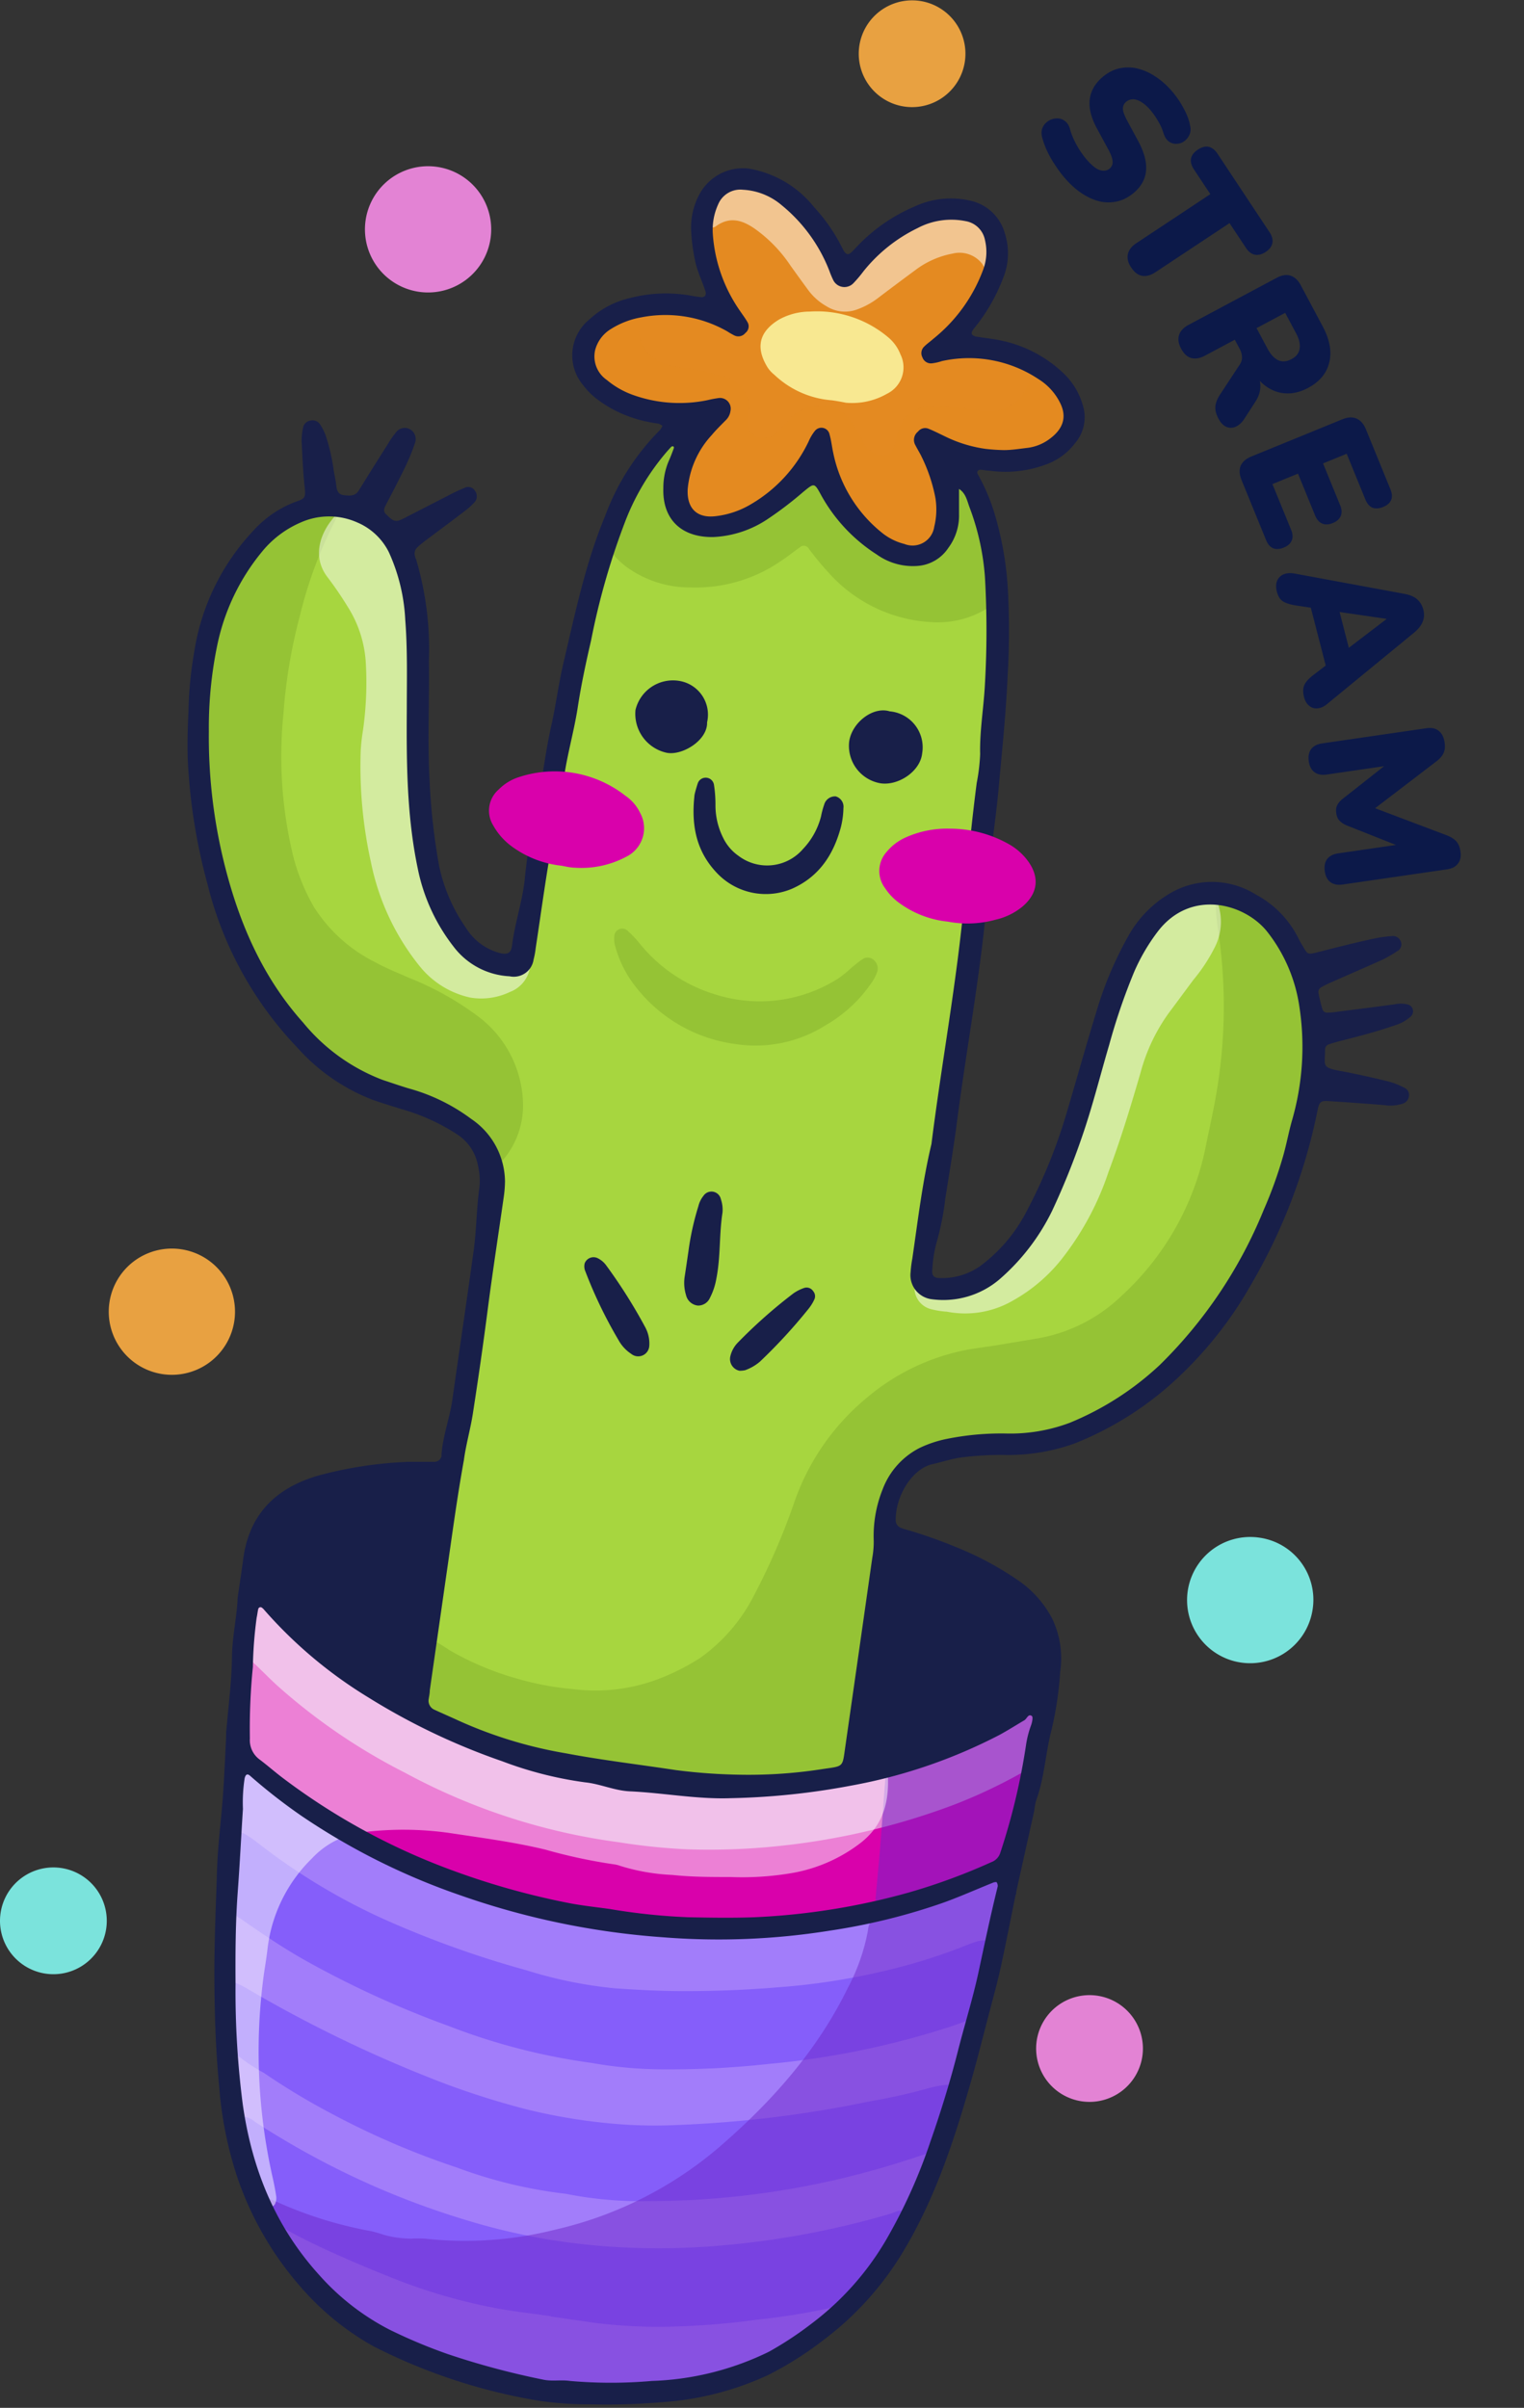 <svg xmlns="http://www.w3.org/2000/svg" width="169" height="267" fill="none"><rect width="100%" height="100%" fill="#333333" stroke="none"/><path fill="#A7D63F" d="M104.89 119.401q-1.45 10-2.89 20.08c-.07.5-.16 1-.2 1.51-.13 1.44.26 2 1.65 2.26a8.1 8.1 0 0 0 6.9-1.88 23.5 23.5 0 0 0 6.41-8.8 96 96 0 0 0 4.66-13.4c.82-3 1.79-5.92 2.71-8.87a29.3 29.3 0 0 1 2.37-5.37 13.6 13.6 0 0 1 3-3.64 8 8 0 0 1 9.21-.5 12.34 12.34 0 0 1 4.9 6.33 22.26 22.26 0 0 1 1.31 11.73c-.14.81-.25 1.62-.35 2.44a51.4 51.4 0 0 1-4.81 15.49 53.7 53.7 0 0 1-6.88 11.08 35.24 35.24 0 0 1-12.71 10 18.7 18.7 0 0 1-7.7 1.77c-1.39 0-2.78.07-4.16.13a21 21 0 0 0-3.92.65c-3.53.83-5.49 3.19-6.3 6.6a29 29 0 0 0-.48 3.37c-.31 2.89-.55 5.78-.9 8.66-.46 3.7-1 7.39-1.51 11.09-.07.5-.17 1-.2 1.5v2.08c0 .69-.85 1.08-.92 1.82s-.64 1-1.32 1.12c-3.306.551-6.65.839-10 .86a108 108 0 0 1-18.06-1.93 59.7 59.7 0 0 1-16.21-5.08 7.4 7.4 0 0 1-1-.54c-.19-.14-.45-.38-.44-.57 0-1.19-.6-2.28-.38-3.54.5-2.73.7-5.52 1.26-8.24q.61-3 1.15-5.95c.9-5.1 1.82-10.19 2.69-15.29.566-2.523 1-5.073 1.3-7.64.36-5.69 1.46-11.28 2.17-16.91a6.83 6.83 0 0 0-1.7-5.61 12.3 12.3 0 0 0-3.36-2.74 28.6 28.6 0 0 0-6-2.4 20.8 20.8 0 0 1-7-3.34 27.4 27.4 0 0 1-3.73-3.49 38.2 38.2 0 0 1-7.88-13.68 62.4 62.4 0 0 1-3.12-18c.021-3.288.309-6.569.86-9.81a24 24 0 0 1 1.78-6.36 18.17 18.17 0 0 1 6.17-8A8.78 8.78 0 0 1 39 57a7.1 7.1 0 0 1 4.65 3.89 18.4 18.4 0 0 1 1.74 6c.346 3.582.473 7.182.38 10.78A91.3 91.3 0 0 0 47 95.93a22 22 0 0 0 3.24 7.83 9.12 9.12 0 0 0 4.92 3.66c.48.152.986.217 1.49.19 1.3 0 1.63-.37 1.9-1.66q.069-.37.12-.75c.46-4.47 1.57-8.82 2.26-13.25.65-4.12 1.45-8.21 2.25-12.29.56-2.9.93-5.85 1.78-8.71.47-1.56.75-3.19 1.14-4.78a48.5 48.5 0 0 1 5.57-14A14.6 14.6 0 0 1 75.42 48a4 4 0 0 1 .83-.44.34.34 0 0 1 .34 0c.11.14.23.37.18.5a12 12 0 0 1-.61 1.16 12.1 12.1 0 0 0-1.59 4.23 5.8 5.8 0 0 0 .25 2.62 3.65 3.65 0 0 0 3 2.62 8.93 8.93 0 0 0 6-1.23 16.9 16.9 0 0 0 5.76-5.11c.29-.39.51-1 1.09-.93s.72.8.9 1.31A15.43 15.43 0 0 0 98 61.09a6 6 0 0 0 3.23.93 3.54 3.54 0 0 0 3.32-1.82 6.07 6.07 0 0 0 1-3.77 18 18 0 0 0-.6-3.54 4.6 4.6 0 0 1-.17-.92.48.48 0 0 1 .269-.362.49.49 0 0 1 .451.012q.452.336.8.78a15.3 15.3 0 0 1 2.17 4.4 32.7 32.7 0 0 1 1.53 8.37 98 98 0 0 1-.21 13c-.19 2.46-.56 4.9-.67 7.35-.15 3.29-.84 6.52-1 9.78-.54 8.15-2.22 16.08-3.23 24.1m-30.81-36.7a3.362 3.362 0 1 0 1-6.65 3.42 3.42 0 0 0-3.85 2.76 3.15 3.15 0 0 0 2.85 3.89m23.64 3.4c1.83.49 3.71-1.41 3.88-2.8a3.491 3.491 0 0 0-1.76-3.462 3.5 3.5 0 0 0-1.3-.418 3.41 3.41 0 0 0-3.63 2.88 3.23 3.23 0 0 0 2.81 3.8M83.9 98.31a6.29 6.29 0 0 0 5.48-1.53 11 11 0 0 0 3.47-6.37 1.4 1.4 0 0 0-.08-1.1.46.46 0 0 0-.28-.22c-.1 0-.29.07-.31.15-.14.54-.25 1.1-.38 1.65a9.08 9.08 0 0 1-3.37 5.53A5.88 5.88 0 0 1 79.94 95a8.28 8.28 0 0 1-1.45-5.93q.11-.751.13-1.51a.53.53 0 0 0-.3-.42c-.27-.09-.45.11-.53.37l-.06.19a9.78 9.78 0 0 0 .49 6 6.89 6.89 0 0 0 5.68 4.61"/><g fill="#84AF2B" opacity=".5" style="mix-blend-mode:multiply"><path d="M70.16 196.38c-1.76-.26-3.22-.39-4.64-.68a75 75 0 0 1-12.25-3.19c-1.71-.67-3.37-1.45-5.06-2.16-.81-.34-1.46-.78-1.3-1.81-.77-2.09 0-4.11.28-6.16.07-.55.47-.69 1-.41s1.09.63 1.63 1a32.3 32.3 0 0 0 7.49 3.16c2 .589 4.053.977 6.13 1.16a19.74 19.74 0 0 0 10.21-1.36 25 25 0 0 0 4-2.09 19.2 19.2 0 0 0 6-7 74 74 0 0 0 4.43-10.25 26.1 26.1 0 0 1 8-11.56 24.24 24.24 0 0 1 11.35-5.39c1-.17 2-.29 3-.45l4.66-.78a17.75 17.75 0 0 0 9.33-4.76 30.54 30.54 0 0 0 9.3-16.58c.37-1.85.8-3.69 1.12-5.56a57 57 0 0 0 .25-18.29c-.12-.81-.22-1.63-.26-2.45s.47-1.28 1.34-1a10 10 0 0 1 5 3.21 16.6 16.6 0 0 1 3.26 6.77c.812 2.929.983 5.999.5 9-.15.8-.25 1.62-.35 2.44a51.3 51.3 0 0 1-4.94 15.81 53.3 53.3 0 0 1-6.8 10.91 35.3 35.3 0 0 1-12.57 9.85 18.6 18.6 0 0 1-8.06 1.82c-2.591-.06-5.18.192-7.71.75a8.1 8.1 0 0 0-6.45 6.88 57 57 0 0 0-1 7.89c-.2 4.31-1 8.54-1.5 12.79-.16 1.19-.37 2.38-.5 3.57-.08.75 0 1.51-.09 2.26s-.86 1.08-.92 1.83-.56.95-1.17 1a66 66 0 0 1-7.53.83c-2.65.06-5.29-.09-7.94-.24s-5.06-.53-7.24-.76M36.8 56.63a.58.58 0 0 1 .51.73q-.085.27-.22.52a48 48 0 0 0-3.85 10.46 58.5 58.5 0 0 0-1.81 10.82 46.8 46.8 0 0 0 1.14 16 22.5 22.5 0 0 0 2.24 5.41 17 17 0 0 0 6.82 6.14c1.21.67 2.51 1.18 3.78 1.74a33.4 33.4 0 0 1 7.44 4.13 12.44 12.44 0 0 1 5.15 9.9 9.28 9.28 0 0 1-2.19 6.11c-.32.39-.66.36-.86-.1a10.6 10.6 0 0 0-4.95-5.11 24 24 0 0 0-5.61-2.27 22.84 22.84 0 0 1-11.89-8 36.4 36.4 0 0 1-5.8-9.49 53.3 53.3 0 0 1-3.58-13.14 60 60 0 0 1-.64-7.35 44 44 0 0 1 .39-7.13c.21-1.31.36-2.63.58-3.94a22.12 22.12 0 0 1 6-12.21 10.14 10.14 0 0 1 6.49-3.18h.76zM78.76 58.85a9.35 9.35 0 0 0 5-1.39 16.9 16.9 0 0 0 5.74-5.12s.07-.11.11-.15c.28-.34.48-.83 1-.77s.63.57.75 1a17.3 17.3 0 0 0 2.82 5.33 14.2 14.2 0 0 0 4.32 3.65 5 5 0 0 0 3.11.63 3.56 3.56 0 0 0 2.94-1.83 6.2 6.2 0 0 0 1-3.77 17 17 0 0 0-.61-3.53 3 3 0 0 1-.16-.74.7.7 0 0 1 .21-.48.51.51 0 0 1 .69.06q.35.313.63.69c.68.92 1.232 1.93 1.64 3A31.8 31.8 0 0 1 110 66.14a1.5 1.5 0 0 1-.86 1.52 10.44 10.44 0 0 1-5.61 1.34A16.44 16.44 0 0 1 92 63.63a34 34 0 0 1-2.3-2.77.64.64 0 0 0-1-.17c-.67.48-1.32 1-2 1.45a16.65 16.65 0 0 1-10.17 3 11.9 11.9 0 0 1-7.06-2.28 8.4 8.4 0 0 1-1-.87 2 2 0 0 1-.47-2.38A42.3 42.3 0 0 1 71.74 52a14.2 14.2 0 0 1 3.7-4q.302-.232.65-.39a.66.66 0 0 1 .52 0 .59.59 0 0 1 .16.5q-.15.45-.42.84c-.567.9-1.02 1.868-1.35 2.88a6.3 6.3 0 0 0-.29 3.72c.4 1.91 1.49 2.92 4.05 3.3M81.61 115.78a16.79 16.79 0 0 1-11.19-6.45 12.3 12.3 0 0 1-2.19-4.39 2.8 2.8 0 0 1-.11-1.11.88.88 0 0 1 1.53-.57q.698.634 1.29 1.37a17.13 17.13 0 0 0 8.54 5.69 16.22 16.22 0 0 0 13.45-1.8q.779-.541 1.47-1.19c.39-.31.77-.65 1.19-.93a1 1 0 0 1 1.24 0 1.25 1.25 0 0 1 .45 1.36 5.3 5.3 0 0 1-.71 1.33 15.5 15.5 0 0 1-5 4.59 14.53 14.53 0 0 1-9.96 2.1"/></g><path fill="#D901AB" d="M68.13 212.55a83 83 0 0 1-13.06-2.86 77.6 77.6 0 0 1-19.94-9.06 81 81 0 0 1-7.13-5.34 2.33 2.33 0 0 1-.89-2c0-2.46 0-4.91.23-7.37.17-2.27.33-4.53.63-6.79.06-.43 0-.88 0-1.32a3.7 3.7 0 0 1 .13-.93.78.78 0 0 1 .38-.38.417.417 0 0 1 .5.14q.064.066.12.14c2 3.56 5.27 5.93 8.44 8.32a65.2 65.2 0 0 0 16.51 8.9 63 63 0 0 0 7.76 2.42c3.52.82 7.07 1.3 10.64 1.81a64.6 64.6 0 0 0 17.74-.23 59.8 59.8 0 0 0 14.32-3.55 46.6 46.6 0 0 0 8-3.85c.65-.41 1.09-1 1.76-1.41a.94.94 0 0 1 .53-.07c.22 0 .26.26.28.43a1.6 1.6 0 0 1 0 .57 49 49 0 0 1-1.2 6.32 7 7 0 0 0-.23 1.11 68 68 0 0 1-2 8.07 1.73 1.73 0 0 1-1 1.26c-1.1.46-2.19 1-3.31 1.41a72.5 72.5 0 0 1-17.41 4.4c-3.511.42-7.044.63-10.58.63-2 0-3.91-.16-5.86-.24s-4.06-.38-5.36-.53"/><path fill="#E48A21" d="M76.05 34.64a9.7 9.7 0 0 1 5.11 1.67q.24.151.52.21a.42.42 0 0 0 .34-.09c.1-.14.22-.36.18-.49a4.8 4.8 0 0 0-.56-1 19.7 19.7 0 0 1-2.16-4 12.2 12.2 0 0 1-.75-7.61 3.54 3.54 0 0 1 3.77-3 5.4 5.4 0 0 1 2.2.5 12.2 12.2 0 0 1 4 2.86 18.2 18.2 0 0 1 3.83 6c.09.24.16.48.25.72.42 1 .94 1.05 1.68.22.21-.23.37-.51.57-.75a19.26 19.26 0 0 1 7.36-5.52 11.3 11.3 0 0 1 3.13-.71q.374-.045.75 0c2.58.27 3.8 1.58 3.76 4.29a10.9 10.9 0 0 1-2.12 5.8 21.1 21.1 0 0 1-4.09 4.45c-.29.25-.58.49-.84.75a.38.38 0 0 0 0 .35c.05.1.19.22.28.21.68-.08 1.36-.23 2.05-.28 4.29-.31 8.32.32 11.62 3.42a7 7 0 0 1 1.22 1.67 3.68 3.68 0 0 1-1.5 4.92 9.3 9.3 0 0 1-5.84 1.2 16.8 16.8 0 0 1-7.07-2 1.8 1.8 0 0 0-.34-.17c-.35-.14-.75-.29-1.06 0s-.16.7 0 1a17 17 0 0 1 1.55 3.44c.457 1.452.67 2.969.63 4.49a4.6 4.6 0 0 1-1.09 2.77 2.49 2.49 0 0 1-2.21.87 5.87 5.87 0 0 1-3.2-1 14.77 14.77 0 0 1-5.34-6.73 14.2 14.2 0 0 1-1-3.45c0-.25-.1-.5-.15-.75s-.09-.69-.43-.77-.48.3-.63.57c-.35.66-.68 1.35-1.08 2a16.1 16.1 0 0 1-7.33 6.35 6.55 6.55 0 0 1-4.07.53 2.67 2.67 0 0 1-2.36-2.36 6.2 6.2 0 0 1 .29-3.17 13.8 13.8 0 0 1 2.71-4.52c.44-.54.95-1 1.44-1.52.23-.24.41-.5.22-.83a.8.8 0 0 0-.8-.41q-.563.045-1.11.18a17.34 17.34 0 0 1-8.25-.54 8.5 8.5 0 0 1-3.41-2 3.878 3.878 0 0 1 .2-6.23 10.54 10.54 0 0 1 4.91-1.86 11.5 11.5 0 0 1 4.22.32"/><path fill="#F8E891" d="M92.26 44.39a10.4 10.4 0 0 1-6.39-2.83 3.5 3.5 0 0 1-.76-.83C84 38.91 83.82 37 86.38 35.44a7.1 7.1 0 0 1 3.44-.89 12.22 12.22 0 0 1 8.74 2.91 4.6 4.6 0 0 1 1.29 1.83 3.25 3.25 0 0 1-1.48 4.37 7.77 7.77 0 0 1-4.56 1c-.5-.1-.99-.19-1.55-.27"/><path fill="#E48A21" d="M109.05 50.25a12.35 12.35 0 0 1-4.84-1.48 13 13 0 0 0-1.21-.53.67.67 0 0 0-.71.15.625.625 0 0 0-.08.71c.2.39.44.77.64 1.16a14.14 14.14 0 0 1 1.68 6.74c.041.313.041.629 0 .94-.7 2.41-1.63 3.47-4.39 2.92a5.6 5.6 0 0 1-2.14-.94 15.87 15.87 0 0 1-6.37-10.37 4.2 4.2 0 0 0-.21-.93.78.78 0 0 0-.36-.4c-.19-.08-.35.1-.44.27-.39.72-.74 1.47-1.16 2.17a16 16 0 0 1-7.43 6.5 6.55 6.55 0 0 1-4.07.52 2.71 2.71 0 0 1-2.35-2.38 6.45 6.45 0 0 1 .3-3.17 14 14 0 0 1 2.73-4.52c.44-.54 1-1 1.43-1.51.24-.25.39-.51.2-.84a.82.82 0 0 0-.81-.39 8 8 0 0 0-1.11.18 17.34 17.34 0 0 1-8.25-.54 8.55 8.55 0 0 1-3.41-2 3.89 3.89 0 0 1 .31-6.23 7.2 7.2 0 0 1 2-1.08c1.62-.61 2.14-.67 1.91 1.25a3.58 3.58 0 0 0 1.93 3.45 5.3 5.3 0 0 0 2.5.81 33 33 0 0 1 4.81 1 3.94 3.94 0 0 1 2.2 1.4 2.87 2.87 0 0 1 .65 2.3c0 .25-.08.5-.1.76-.06.84 0 1.68.82 2.15a2 2 0 0 0 2.57-.53c.5-.48 1-1 1.46-1.49a4.1 4.1 0 0 1 2.68-1.3 4 4 0 0 1 3.84 1.57c.58.753 1.072 1.569 1.47 2.43a2.24 2.24 0 0 0 1.89 1.4 1.24 1.24 0 0 0 1.54-1c.16-.55.26-1.11.45-1.64a3.56 3.56 0 0 1 3.91-2.64c1.64-.012 3.278.105 4.9.35.62.142 1.26.17 1.89.08a4.12 4.12 0 0 0 3.61-2.92c.55-1.65.82-1.71 2.14-.64a6.5 6.5 0 0 1 2.07 2.42 3.73 3.73 0 0 1-1.53 4.92 9.55 9.55 0 0 1-5.66 1.2c-.57-.05-1.13-.17-1.9-.28" opacity=".5" style="mix-blend-mode:multiply"/><path fill="#E48A21" d="M113.279 40.7c-.06.09-.11.25-.19.26-.28 0-.43-.15-.5-.4s0-.27.17-.27a.51.51 0 0 1 .52.41" opacity=".5" style="mix-blend-mode:multiply"/><path fill="#A27DFA" d="M60.12 264.41a61.7 61.7 0 0 1-16.24-5 27.8 27.8 0 0 1-9.26-7.06 34.4 34.4 0 0 1-7.93-16.32 77 77 0 0 1-1.26-14.69c0-4.61.06-9.21.35-13.81.21-3.2.32-6.42.64-9.62v-1.51c.046-.243.182-.46.38-.61a.68.68 0 0 1 .86.14l3.46 2.94a51 51 0 0 0 7.57 5A81.3 81.3 0 0 0 55.64 211c2 .6 4 1 6.06 1.49a67 67 0 0 0 7.64 1.32c2.62.34 5.27.41 7.92.5 3.091.097 6.186.024 9.27-.22a70.1 70.1 0 0 0 19.71-4.39c1.18-.45 2.32-1 3.48-1.5.29-.13.57-.27.87-.37a.56.56 0 0 1 .446.07.561.561 0 0 1 .244.38c.005.443-.035.886-.12 1.32-.6 2.7-1.27 5.4-1.84 8.11-.38 1.79-.75 3.58-1.22 5.35-1.08 4.08-2.15 8.17-3.46 12.19a78 78 0 0 1-4.61 11.4 34.54 34.54 0 0 1-14.35 14.67 26.8 26.8 0 0 1-9.52 3 65.4 65.4 0 0 1-10.57.52c-1.84-.05-3.65-.2-5.47-.43"/><path fill="#E383D4" d="M68.6 204.281a68.8 68.8 0 0 1-23.7-7.71 66 66 0 0 1-14.2-9.7c-.84-.77-1.63-1.59-2.46-2.37a2.08 2.08 0 0 1-.69-1.87c.08-.69.15-1.38.23-2.07.196-.93.263-1.882.2-2.83a1.5 1.5 0 0 1 0-.56c.06-.32.18-.63.55-.68a.588.588 0 0 1 .59.39 15.45 15.45 0 0 0 4.05 4.71 59.4 59.4 0 0 0 9.63 7 74.6 74.6 0 0 0 16.65 7.2 77 77 0 0 0 12.55 2.35c2.26.28 4.52.51 6.79.57a76 76 0 0 0 8.51-.35 65.4 65.4 0 0 0 15.84-3.36 49 49 0 0 0 9.27-4.28c.67-.4 1.16-1 1.77-1.41a.59.59 0 0 1 .69-.12.639.639 0 0 1 .26.65 8 8 0 0 1-.11.95c-.21 1.37-.46 2.74-.66 4.11a2.222 2.222 0 0 1-1.22 1.77 57.6 57.6 0 0 1-7.37 3.46 77.7 77.7 0 0 1-19.3 4.56c-3.39.362-6.802.489-10.21.38a68 68 0 0 1-7.66-.79"/><path fill="#855EFA" d="M65.58 228.75a69.7 69.7 0 0 1-15.83-4.09 108.5 108.5 0 0 1-16-7.33c-2.48-1.4-4.82-3-7.16-4.63a1.79 1.79 0 0 1-.95-1.71c0-.25-.07-.51-.05-.76.11-1.89.23-3.77.35-5.66q.015-.379.09-.75c.12-.54.53-.76 1-.51q.748.411 1.42.94a68.8 68.8 0 0 0 15.11 9 111 111 0 0 0 14.81 5.23 48.3 48.3 0 0 0 9.8 2c2.71.19 5.42.33 8.13.31 3.28 0 6.57-.14 9.84-.41a75.5 75.5 0 0 0 14.14-2.38 62 62 0 0 0 7-2.34 10 10 0 0 1 .89-.32c1.39-.44 1.9-.06 1.48 1.27-.66 2.05-.78 4.22-1.52 6.25a2 2 0 0 1-1.21 1.33l-1.25.45a92.5 92.5 0 0 1-20.56 4.24 99 99 0 0 1-11.15.59 46 46 0 0 1-8.38-.72"/><path fill="#855EFA" d="M62.76 243.27a51.5 51.5 0 0 1-12.11-2.92 89 89 0 0 1-14.07-6.07 76 76 0 0 1-7.29-4.4 20 20 0 0 1-3-2 2.1 2.1 0 0 1-.75-1.48q-.09-3-.1-6c0-.49.31-.68.76-.49q.61.253 1.18.59a145.3 145.3 0 0 0 22 10.57 91 91 0 0 0 8.84 2.79 63 63 0 0 0 10.07 1.66c2.328.192 4.666.229 7 .11A128.5 128.5 0 0 0 96.54 233a63 63 0 0 0 6.459-1.45 11.7 11.7 0 0 1 2-.37.492.492 0 0 1 .59.55q0 .285-.08.56c-.59 1.8-1.2 3.59-1.77 5.39a1.99 1.99 0 0 1-1.49 1.3 99 99 0 0 1-9.84 2.8 93.3 93.3 0 0 1-20.66 2.3c-3.016.052-6.03-.22-8.99-.81"/><path fill="#855EFA" d="M61.08 256.84c-2.07-.3-4.14-.52-6.19-.91a62 62 0 0 1-11.78-3.49c-3.45-1.39-6.88-2.85-10.2-4.56-.56-.29-1.1-.62-1.65-.93A3.1 3.1 0 0 1 30 245.6a33.5 33.5 0 0 1-3.32-9.83 2.4 2.4 0 0 1 0-.75.383.383 0 0 1 .42-.29 2.36 2.36 0 0 1 1.18.56 93 93 0 0 0 9.72 5.52 90 90 0 0 0 13.55 5.33 70.3 70.3 0 0 0 15.6 2.95c3.901.285 7.818.285 11.72 0a95.2 95.2 0 0 0 19.9-3.62c.51-.15 1.13-.63 1.56-.05s-.14 1-.37 1.38a35.3 35.3 0 0 1-5.68 8 4 4 0 0 1-2.14 1.11 74 74 0 0 1-8.22 1.32 85 85 0 0 1-10.2.78 57 57 0 0 1-7.74-.43l-4.87-.7z"/><g fill="#6E26C7" opacity=".5" style="mix-blend-mode:multiply"><path d="M60 264.41c-6.68-1.24-13.15-3.08-19.06-6.55a28 28 0 0 1-5.16-4.15 32 32 0 0 1-6.09-8.63 9 9 0 0 1-.38-.86.45.45 0 0 1 0-.36c.12-.18.33-.15.51-.08l1.21.53a45 45 0 0 0 10.12 3.1q.736.171 1.45.42a11.7 11.7 0 0 0 3 .41q.754-.045 1.51 0c4.844.534 9.745.196 14.47-1A42.54 42.54 0 0 0 79.86 238c5.77-5 10.79-10.65 14.17-17.59a21.9 21.9 0 0 0 2.23-6.41 1.88 1.88 0 0 1 1.74-1.75 54 54 0 0 0 5.81-1.72 42 42 0 0 0 6-2.38q.424-.213.88-.35a.53.53 0 0 1 .443.096.54.54 0 0 1 .207.404q.015.19 0 .38c-.22 1.24-.4 2.49-.68 3.73-.5 2.27-1 4.54-1.59 6.81-.44 1.84-.85 3.69-1.33 5.52a425 425 0 0 1-2.06 7.28 80 80 0 0 1-5.91 15.16 34.35 34.35 0 0 1-9.51 11.15 29.4 29.4 0 0 1-10.42 5.27 37.5 37.5 0 0 1-7.67 1.12 57.6 57.6 0 0 1-12.17-.31M114.679 192.73c-.62 3.6-1.5 7.15-2.34 10.71q-.272.601-.44 1.24c-.09 1.7-1.27 2.27-2.62 2.82a79 79 0 0 1-8.56 3c-.91.25-1.83.49-2.75.69-.68.15-.92-.09-.86-.82.17-2 .37-4 .53-6 .18-2.26.33-4.52.51-6.78.09-1.09.1-1.11 1.14-1.39a56.3 56.3 0 0 0 9.73-3.68 17.2 17.2 0 0 0 5.1-3.19 1.4 1.4 0 0 1 .32-.21.508.508 0 0 1 .68.43 18 18 0 0 1-.44 3.18"/></g><g fill="#fff" opacity=".5"><path d="M29.27 218.86a63.4 63.4 0 0 0 1 22.76c.15.68.28 1.36.37 2 .018.249-.023.499-.12.73a.584.584 0 0 1-.697.34.6.6 0 0 1-.243-.14 2.9 2.9 0 0 1-.54-.77 14 14 0 0 1-.59-1.6 22.5 22.5 0 0 0-1.79-5 7.9 7.9 0 0 1-.7-2.54 54.7 54.7 0 0 1-.85-8.66c-.09-5.42-.27-10.85-.23-16.27q0-4.62.37-9.26c.21-2.9.73-5.77.87-8.66.17-3.35.79-6.64 1.08-10 .09-1.13.1-2.26.17-3.4q.026-.57.17-1.12a1.3 1.3 0 0 1 1-1c.52-.11.82.22 1.11.57l.11.15c1.6 2.84 4.15 4.72 6.69 6.61q.706.45 1.34 1a11.9 11.9 0 0 0 4.12 2.6q7.92 3.41 15.81 6.87c1 .42 2 .79 3 1.26a5.73 5.73 0 0 0 3.52.43c.31-.06.66-.2.92 0 .924.556 1.981.85 3.06.85 3.24.51 6.49 1.08 9.76 1.32 3.667.277 7.353.177 11-.3.378-.01.748-.109 1.08-.29.78-.56 1.5-.86 2.39-.18.19.14.62 0 .92 0 .92-.2 1.83-.48 2.77-.63.63-.11.93-.61 1.37-.94a.54.54 0 0 1 .54-.077.552.552 0 0 1 .34.427c.31 3.22-.12 6.16-2.87 8.35a17.3 17.3 0 0 1-7.53 3.38c-2.31.407-4.657.565-7 .47-2.14 0-4.29 0-6.43-.23a22.8 22.8 0 0 1-5.77-1q-.355-.135-.73-.18a59 59 0 0 1-7.59-1.63c-3.57-.86-7.19-1.32-10.81-1.87a36.6 36.6 0 0 0-9.06-.1 9.37 9.37 0 0 0-6 2.94 16.73 16.73 0 0 0-4.93 10c-.12 1.04-.27 1.93-.4 2.79M52.15 110.62a9.9 9.9 0 0 1-5.58-3.44 26.8 26.8 0 0 1-5.43-11.54A49.2 49.2 0 0 1 40 83.24q.066-1.126.25-2.24c.364-2.56.465-5.15.3-7.73a13 13 0 0 0-2-6 39 39 0 0 0-2.24-3.28c-1.75-2.28-.81-5 .92-6.85a1.2 1.2 0 0 1 1.24-.23 7.23 7.23 0 0 1 5.13 3.83c.931 1.8 1.538 3.75 1.79 5.76.403 3.652.55 7.328.44 11a92.3 92.3 0 0 0 1.12 18.48 22.1 22.1 0 0 0 3.1 7.67 9.08 9.08 0 0 0 4.46 3.65 3.79 3.79 0 0 0 3.79-.14.34.34 0 0 1 .32 0 .42.42 0 0 1 .11.34 3.5 3.5 0 0 1-2.19 2.5 7.36 7.36 0 0 1-4.39.62M105 145.45a9.4 9.4 0 0 1-1.68-.26 2.45 2.45 0 0 1-1.289-.75 2.45 2.45 0 0 1-.611-1.36c0-.27.27-.55.47-.43a7 7 0 0 0 3.45.83 4 4 0 0 0 1.84-.34 15 15 0 0 0 6.39-5.16 30.7 30.7 0 0 0 4.19-7.82 99 99 0 0 0 3.57-10.78c.9-3.22 1.9-6.41 2.93-9.59a26.4 26.4 0 0 1 2.28-5 11.4 11.4 0 0 1 3.65-4 6.17 6.17 0 0 1 3.93-1.11 1 1 0 0 1 1 .73 6.2 6.2 0 0 1-.4 4.61 18.6 18.6 0 0 1-2.38 3.63c-.91 1.22-1.8 2.44-2.71 3.65a20.2 20.2 0 0 0-3.15 6.64c-1.08 3.7-2.19 7.38-3.55 11a31.8 31.8 0 0 1-5.28 9.78 18.2 18.2 0 0 1-5.31 4.49 10.54 10.54 0 0 1-7.34 1.24M83.3 20.72a7.13 7.13 0 0 1 3.88 1.74 16.3 16.3 0 0 1 5.25 7.06c.2.46.35.95.57 1.4a.61.61 0 0 0 1 .18q.53-.522 1-1.1a18.5 18.5 0 0 1 6.83-5.28 8.74 8.74 0 0 1 5.57-.53 3 3 0 0 1 2.55 2.68c.12.688.12 1.392 0 2.08-.05.3-.1.77-.29.85-.46.21-.57-.34-.78-.59a3.18 3.18 0 0 0-3.24-1.09 9.8 9.8 0 0 0-4.12 1.82 371 371 0 0 0-4.25 3.18 8.5 8.5 0 0 1-2.16 1.17 3.85 3.85 0 0 1-3.46-.33 6.5 6.5 0 0 1-2-1.76 245 245 0 0 1-2-2.76 15.6 15.6 0 0 0-3.93-4.06c-1.43-1-2.82-1.4-4.36-.27a.68.68 0 0 1-.52.11c-.31-.08-.27-.39-.24-.63q.073-.754.25-1.49a3 3 0 0 1 3.49-2.5c.29 0 .6.07.96.12"/></g><path fill="#181F49" d="M26.35 177.221c.23-1.64.44-2.95.61-4.26.64-5 3.55-7.91 8.24-9.31 3.293-.9 6.678-1.42 10.09-1.55h2.84a.8.8 0 0 0 .83-.63.6.6 0 0 0 0-.18c.15-2.09.92-4.06 1.21-6.12.78-5.51 1.6-11 2.36-16.53.32-2.31.3-4.66.64-7a7.3 7.3 0 0 0-.18-2.45 5.2 5.2 0 0 0-2.25-3.37 22.2 22.2 0 0 0-6-2.77c-1.14-.35-2.29-.7-3.43-1.1a21.55 21.55 0 0 1-8.31-5.75 40.26 40.26 0 0 1-10-18.2 63.6 63.6 0 0 1-2.18-13.83c-.06-1.77 0-3.53.08-5.3.042-2.21.256-4.413.64-6.59a25.2 25.2 0 0 1 6.55-13.43 12 12 0 0 1 4.81-3.25c.94-.31 1-.47.89-1.54-.18-1.63-.25-3.28-.33-4.92a6.3 6.3 0 0 1 .14-1.68 1 1 0 0 1 .92-.84 1 1 0 0 1 1 .48q.364.556.59 1.18c.421 1.258.72 2.554.89 3.87.1.56.23 1.12.29 1.69s.23 1 .85 1.07 1.25.14 1.66-.54q1.59-2.58 3.22-5.14a9 9 0 0 1 .85-1.23 1.22 1.22 0 0 1 1.5-.45 1.26 1.26 0 0 1 .63 1.63 24 24 0 0 1-1.08 2.63c-.69 1.42-1.42 2.82-2.15 4.22-.19.37-.29.71.05 1s.75.91 1.44.68q.44-.167.85-.4l4.5-2.31a20 20 0 0 1 1.88-.89.87.87 0 0 1 1.17.3 1 1 0 0 1 0 1.24 7.7 7.7 0 0 1-1.1 1c-1.4 1.08-2.83 2.13-4.24 3.19-.36.27-.71.54-1 .82a.92.92 0 0 0-.3 1c0 .12.07.24.12.36a34.9 34.9 0 0 1 1.42 11.28c.07 4.29-.16 8.58.06 12.87.13 3.297.487 6.582 1.07 9.83a18.8 18.8 0 0 0 3 6.92 6.34 6.34 0 0 0 3.73 2.76c.86.22 1.26 0 1.36-.82.3-2.45 1.12-4.79 1.4-7.25.219-2.33.58-4.644 1.08-6.93.8-3.39 1.12-6.86 1.88-10.24.51-2.28.8-4.6 1.33-6.87 1.3-5.53 2.45-11.11 4.64-16.37a26.4 26.4 0 0 1 6.08-9.52q.17-.21.27-.46a1.5 1.5 0 0 0-.47-.25 15 15 0 0 1-3.72-.97A13.4 13.4 0 0 1 66 44.1a8 8 0 0 1-1.31-1.36 5.13 5.13 0 0 1 .66-7.31 9.85 9.85 0 0 1 4.47-2.37c2.21-.582 4.52-.678 6.77-.28.37.07.75.13 1.13.17s.66-.16.5-.68c-.32-1-.81-2-1.06-3a20.5 20.5 0 0 1-.51-3.56 7.8 7.8 0 0 1 .93-4.2A5.48 5.48 0 0 1 83 18.69 11.77 11.77 0 0 1 90.3 23a19.3 19.3 0 0 1 3.11 4.52c.48 1 .78.72 1.36.1a19.1 19.1 0 0 1 6.58-4.69 9.6 9.6 0 0 1 6.29-.67 5.1 5.1 0 0 1 3.79 3.62 7.2 7.2 0 0 1-.14 4.82 20.2 20.2 0 0 1-3.29 5.74c-.42.51-.3.79.33.9.81.13 1.63.21 2.43.37 2.69.51 5.176 1.784 7.16 3.67a7.8 7.8 0 0 1 2.14 3.51 4.42 4.42 0 0 1-.85 4.26 7 7 0 0 1-3.34 2.4 12.8 12.8 0 0 1-6.16.64c-.31 0-.63-.08-.94-.1s-.49.22-.35.48a22 22 0 0 1 1.75 4 36.6 36.6 0 0 1 1.63 9.5 85 85 0 0 1-.06 8.89c-.19 4.17-.62 8.31-1 12.45-.31 3.47-.89 6.9-1.13 10.35-.62 9-2.37 17.92-3.52 26.88-.36 2.76-.83 5.5-1.26 8.25a31 31 0 0 1-1 5 14 14 0 0 0-.45 3c-.06.54.22.83.77.83a7.36 7.36 0 0 0 4.48-1.28 17.5 17.5 0 0 0 5.15-6 59 59 0 0 0 4.61-11.4c1.06-3.57 2.06-7.16 3.15-10.72a40.5 40.5 0 0 1 3.59-8.54 12.5 12.5 0 0 1 4.26-4.5 9.17 9.17 0 0 1 9.88-.08 11.1 11.1 0 0 1 4.79 5c.09.17.18.34.28.5.7 1.15.53 1.21 1.9.86 1.95-.5 3.92-1 5.89-1.43a15.4 15.4 0 0 1 2.24-.33.938.938 0 0 1 1 .69.85.85 0 0 1-.46 1q-.78.532-1.63.94c-1.84.83-3.7 1.63-5.55 2.45q-.61.26-1.19.58a.627.627 0 0 0-.34.63c.12.62.27 1.24.45 1.84a.55.55 0 0 0 .6.36c.51 0 1-.09 1.51-.16q2.91-.36 5.82-.75a3.35 3.35 0 0 1 1.51 0 .78.78 0 0 1 .58.557.78.78 0 0 1-.22.773 4.6 4.6 0 0 1-1.81 1c-2 .7-4 1.21-6 1.72-.42.11-.85.23-1.27.37a.6.6 0 0 0-.43.56c0 1.82-.45 2 1.7 2.4 1.8.33 3.58.74 5.36 1.17a8.8 8.8 0 0 1 1.75.7.869.869 0 0 1 .49.94 1 1 0 0 1-.71.82 4.5 4.5 0 0 1-2.06.15q-3-.24-6-.43c-1-.07-1.17 0-1.38 1.09a62.5 62.5 0 0 1-7.33 19.2 43.3 43.3 0 0 1-7.75 10 36.2 36.2 0 0 1-11.86 7.67 21.8 21.8 0 0 1-7.63 1.27c-1.702-.03-3.404.07-5.09.3-1 .16-2 .48-3 .71-2.38.54-4.14 3.67-4.1 6.22 0 .61.43.85 1 1a52 52 0 0 1 5.72 2 35 35 0 0 1 7.15 3.88 11.76 11.76 0 0 1 3.46 4 10.16 10.16 0 0 1 .91 5.91 38.7 38.7 0 0 1-.94 6.37c-.7 2.63-.79 5.38-1.74 7.95a8 8 0 0 0-.2 1.12c-.67 3-1.34 6-2 9 0 .13 0 .25-.08.37-.54 2.66-1.06 5.33-1.64 8-.38 1.72-.85 3.42-1.3 5.13-.64 2.44-1.25 4.89-1.94 7.32-1.84 6.45-3.9 12.81-7.33 18.64a34.3 34.3 0 0 1-9 10.16 38 38 0 0 1-6.23 3.95 33.2 33.2 0 0 1-11.69 3c-2.66.226-5.331.307-8 .24a36.6 36.6 0 0 1-6-.44 62.9 62.9 0 0 1-18.08-6 30 30 0 0 1-7.41-5.85 36.2 36.2 0 0 1-7.63-12.75 42 42 0 0 1-2.06-10.27c-.4-4.15-.52-8.31-.53-12.49 0-3.85.18-7.69.3-11.54.09-2.7.45-5.4.65-8.11.15-2.14.24-4.28.35-6.42 0-.38 0-.76.06-1.13.21-2.58.56-5.16.59-7.74.02-2.36.56-4.64.63-6.65m23.14-2.54-1.83 12.76c0 .32-.07.63-.12.95a1.09 1.09 0 0 0 .68 1.22c.86.4 1.73.77 2.59 1.17a48.5 48.5 0 0 0 11.92 3.64c4 .76 8.12 1.24 12.19 1.86a63 63 0 0 0 7.36.52 53 53 0 0 0 9.06-.65c2.25-.32 2.07-.2 2.39-2.41a16119 16119 0 0 0 3-21 10 10 0 0 0 .16-1.88 13.9 13.9 0 0 1 1-5.74 8.5 8.5 0 0 1 4.09-4.56 12.8 12.8 0 0 1 3-1 30.4 30.4 0 0 1 6.59-.6 18.7 18.7 0 0 0 7.06-1.19 32.7 32.7 0 0 0 10-6.43 51 51 0 0 0 11.52-17.21 47 47 0 0 0 2.12-5.87c.39-1.34.63-2.71 1-4a29.4 29.4 0 0 0 .83-12.57 17.5 17.5 0 0 0-3.62-8.43c-2.54-3.13-8.52-4.72-12.14.1a21.6 21.6 0 0 0-2.57 4.41 68 68 0 0 0-2.76 8.06c-1 3.39-1.85 6.83-3 10.16a82 82 0 0 1-3.33 8.26 23.9 23.9 0 0 1-5.84 7.61 9.6 9.6 0 0 1-7.59 2.2 2.69 2.69 0 0 1-2.27-3q.05-.755.19-1.5c.62-4.25 1.12-8.52 2.12-12.7 1.14-9.09 2.84-18.1 3.66-27.24.39-4.27.81-8.55 1.36-12.8.209-1.055.337-2.125.38-3.2-.06-2.6.4-5.15.53-7.74.23-3.97.23-7.95 0-11.92a27.4 27.4 0 0 0-1.72-7.74c-.26-.71-.41-1.53-1.15-2v2.81a6 6 0 0 1-1.19 3.73 4.47 4.47 0 0 1-3.47 2 6.87 6.87 0 0 1-4.46-1.27 18.3 18.3 0 0 1-6.16-6.56c-.78-1.44-.77-1.38-2-.38a40 40 0 0 1-3.93 3 11.77 11.77 0 0 1-6 2c-3.61.08-5.69-2-5.58-5.41a7.6 7.6 0 0 1 .59-3c.21-.46.38-.93.56-1.4.06-.15 0-.25-.12-.25a.26.26 0 0 0-.17.07l-.38.42a26.4 26.4 0 0 0-4.81 8.11A79 79 0 0 0 65.55 71c-.57 2.46-1.1 4.93-1.48 7.42-.46 3-1.38 5.91-1.66 8.94 0 .19-.08.37-.1.56-.28 2.13-.87 4.2-1.23 6.31-.63 3.61-1.12 7.25-1.67 10.87a9.5 9.5 0 0 1-.24 1.31 2.22 2.22 0 0 1-2.66 1.85 8.3 8.3 0 0 1-6.19-3.26 20.7 20.7 0 0 1-4-8.72c-1.21-5.79-1.25-11.66-1.21-17.54 0-3.34.09-6.69-.17-10a20.4 20.4 0 0 0-1.82-7.51 6.93 6.93 0 0 0-3.51-3.3 7.7 7.7 0 0 0-6.25 0 11.3 11.3 0 0 0-4.34 3.29 23.9 23.9 0 0 0-4.92 10.29 45 45 0 0 0-.94 9.6 58.4 58.4 0 0 0 1.71 14.65c1.62 6.51 4.2 12.56 8.75 17.64a21.06 21.06 0 0 0 8.81 6.35c1 .33 1.92.65 2.88.94a20.8 20.8 0 0 1 6.95 3.39 8.46 8.46 0 0 1 3.74 6.92q-.013.946-.16 1.88c-.58 4.07-1.21 8.13-1.74 12.21-.5 3.89-1.06 7.76-1.66 11.64-.27 1.75-.77 3.45-1 5.19-.77 4.24-1.33 8.5-1.95 12.76m10.72 89.19c1 .22 2 0 3 .15 3.02.265 6.059.265 9.08 0a31.8 31.8 0 0 0 13-3.25 38.4 38.4 0 0 0 4.71-3.11 31.5 31.5 0 0 0 8.26-9.28 59.2 59.2 0 0 0 4.9-10.86c1.17-3.34 2.21-6.71 3.08-10.14.73-2.87 1.62-5.71 2.25-8.6.69-3.21 1.36-6.42 2.15-9.6a.7.7 0 0 0-.14-.48s-.23 0-.34.05c-1.82.73-3.61 1.53-5.45 2.2a68.6 68.6 0 0 1-12.71 3.14 78 78 0 0 1-18.5.73 86 86 0 0 1-22.5-4.67 74.5 74.5 0 0 1-17.57-8.79 62 62 0 0 1-5.68-4.43c-.32-.29-.51-.18-.62.26a17.5 17.5 0 0 0-.19 3.39c-.2 3.09-.35 6.17-.58 9.25-.25 3.41-.26 6.81-.24 10.22a97.4 97.4 0 0 0 .79 13.22c1 7.17 3.6 13.64 8.54 19.06a26.8 26.8 0 0 0 7.74 6 58 58 0 0 0 6.46 2.71 87 87 0 0 0 10.56 2.83m7.42-52.18c2.864.488 5.757.792 8.66.91 2.46.05 4.92.09 7.38 0a75.6 75.6 0 0 0 17.17-2.76 67 67 0 0 0 9.07-3.34 1.63 1.63 0 0 0 1-1 72 72 0 0 0 2.86-11.94c.107-.75.292-1.488.55-2.2.13-.34.26-.95.11-1.07-.4-.3-.55.3-.84.47-.92.54-1.83 1.12-2.77 1.63a58.2 58.2 0 0 1-16.41 5.61 80 80 0 0 1-13.41 1.4c-3.73.13-7.41-.59-11.13-.76-1.72-.07-3.3-.83-5-1a41.5 41.5 0 0 1-9.16-2.33 73.2 73.2 0 0 1-14.84-7.07 49.7 49.7 0 0 1-11.56-9.71 1.3 1.3 0 0 0-.27-.26.26.26 0 0 0-.36.056.26.26 0 0 0-.05.124c-.07.31-.1.63-.17.94a47 47 0 0 0-.42 5.47 68 68 0 0 0-.33 7.93 2.65 2.65 0 0 0 1.05 2.3c.91.68 1.76 1.44 2.67 2.12a72.4 72.4 0 0 0 18.21 10 84 84 0 0 0 13.3 3.79c1.55.31 3.13.47 4.69.69m41.63-161.92q1.031.122 2.07.14c.88 0 1.76-.15 2.64-.25a5.16 5.16 0 0 0 2.44-1c1.35-1 2-2.3 1.14-4a6.5 6.5 0 0 0-2.39-2.62 13.92 13.92 0 0 0-10.71-2 5.5 5.5 0 0 1-1.1.25 1 1 0 0 1-1.06-.66 1 1 0 0 1 .22-1.22c.31-.31.68-.56 1-.85a17.65 17.65 0 0 0 5.55-7.75 5.6 5.6 0 0 0 .17-3.17 2.63 2.63 0 0 0-2.16-2.12 8 8 0 0 0-5.33.78 17.4 17.4 0 0 0-6 4.8q-.51.684-1.1 1.3a1.38 1.38 0 0 1-2.24-.34 10 10 0 0 1-.42-1 17.6 17.6 0 0 0-5.28-7.29 7.2 7.2 0 0 0-4.32-1.73 2.66 2.66 0 0 0-2.74 1.62 6.8 6.8 0 0 0-.59 3.34 16.9 16.9 0 0 0 3 8.46c.28.42.59.82.84 1.26a.92.92 0 0 1-.23 1.2 1 1 0 0 1-1.2.29 8 8 0 0 1-.82-.47 13.87 13.87 0 0 0-9.52-1.55 9.3 9.3 0 0 0-3.35 1.28A3.88 3.88 0 0 0 66 38.81a3.16 3.16 0 0 0 1.3 3.33 9.4 9.4 0 0 0 2.77 1.61 15.3 15.3 0 0 0 8.4.62q.642-.157 1.3-.24A1.19 1.19 0 0 1 81 45.59a1.73 1.73 0 0 1-.51 1c-.53.54-1.08 1.07-1.56 1.65a10.14 10.14 0 0 0-2.67 6c-.11 2.1 1 3.25 3.09 3a9.8 9.8 0 0 0 3.93-1.33 16.06 16.06 0 0 0 6.41-7c.172-.402.397-.779.67-1.12a.92.92 0 0 1 1.63.38c.19.66.26 1.36.4 2a15.26 15.26 0 0 0 5.53 9 6.45 6.45 0 0 0 2.37 1.15 2.43 2.43 0 0 0 3.31-1.91 8 8 0 0 0 .13-3.19 18 18 0 0 0-1.66-4.83c-.21-.39-.44-.77-.63-1.16a1.175 1.175 0 0 1 .36-1.37 1 1 0 0 1 1.21-.3c.59.24 1.15.53 1.72.8a14.8 14.8 0 0 0 4.53 1.41"/><path fill="#181F49" d="M77 88.31c0-.21.18-.83.37-1.43a.93.93 0 0 1 1.8.12c.116.745.173 1.498.17 2.25a8 8 0 0 0 .85 3.65c.385.802.97 1.491 1.7 2a5.25 5.25 0 0 0 7.16-.76 8.16 8.16 0 0 0 2-3.63 9 9 0 0 1 .34-1.27 1.25 1.25 0 0 1 1.28-.93 1.19 1.19 0 0 1 .86 1.3 9.5 9.5 0 0 1-.27 2.06c-.81 3.07-2.41 5.54-5.43 6.88a7.46 7.46 0 0 1-8.21-1.62c-2.27-2.31-2.99-5.1-2.62-8.62M98.66 78.88a4 4 0 0 1 3.538 3.019c.134.537.155 1.096.062 1.641-.21 2-2.64 3.61-4.61 3.32a4.21 4.21 0 0 1-3.48-4.65c.31-2.09 2.64-3.9 4.49-3.33M78.41 80.1c.07 2-2.78 3.73-4.5 3.37a4.42 4.42 0 0 1-3.44-4.74 4.27 4.27 0 0 1 4.83-3.23 3.79 3.79 0 0 1 3.11 4.6M76.34 138.771a30 30 0 0 1 1.1-5c.102-.427.296-.827.57-1.17a1.068 1.068 0 0 1 1.93.38c.163.475.225.979.18 1.48-.38 2.42-.2 4.9-.68 7.31a7.3 7.3 0 0 1-.71 2.14 1.42 1.42 0 0 1-1.35.86 1.51 1.51 0 0 1-1.31-1.18 4.6 4.6 0 0 1-.14-2.06c.14-.89.27-1.82.41-2.76M72 149.26a1.23 1.23 0 0 1-.737 1.041A1.23 1.23 0 0 1 70 150.13a4.3 4.3 0 0 1-1.4-1.51 50 50 0 0 1-3.68-7.62 1.38 1.38 0 0 1-.08-.92 1.05 1.05 0 0 1 1.4-.58c.4.19.744.479 1 .84a58 58 0 0 1 4.33 6.87 3.8 3.8 0 0 1 .43 2.05M82 152a1.32 1.32 0 0 1-.855-.61 1.33 1.33 0 0 1-.145-1.04c.137-.554.42-1.061.82-1.47a56 56 0 0 1 6.18-5.47 4.8 4.8 0 0 1 1.17-.59.865.865 0 0 1 1 .35.86.86 0 0 1 .15.89c-.18.399-.413.772-.69 1.11a59 59 0 0 1-5.37 5.83 5.3 5.3 0 0 1-1.63.94 2.8 2.8 0 0 1-.63.06"/><path fill="#D901AB" d="M105.11 102.2a11 11 0 0 1-5.4-2.08 6.2 6.2 0 0 1-1.56-1.63 3.16 3.16 0 0 1 .15-4 5.8 5.8 0 0 1 2.07-1.6 11.2 11.2 0 0 1 5-1c2.281.004 4.523.597 6.51 1.72a6.8 6.8 0 0 1 1.88 1.57c1.46 1.77 1.54 3.69-.34 5.32a7.2 7.2 0 0 1-3 1.48c-1.73.481-3.547.557-5.31.22M62.28 96a11.35 11.35 0 0 1-5.58-2.18 7.2 7.2 0 0 1-2-2.28 3.1 3.1 0 0 1 .61-4 5.46 5.46 0 0 1 2.24-1.37 12.71 12.71 0 0 1 11.83 2.09A4.8 4.8 0 0 1 71 90.17 3.52 3.52 0 0 1 69.45 95a10.54 10.54 0 0 1-5.67 1.22c-.51-.01-1-.12-1.5-.22"/><path fill="#0C1949" d="M118.033 19.69a13 13 0 0 1-1.052-1.424 11 11 0 0 1-.866-1.529 9 9 0 0 1-.541-1.474q-.162-.61.024-1.072.201-.477.626-.757.424-.28.904-.302.495-.036.905.25.426.27.615.912.231.854.728 1.758a9.4 9.4 0 0 0 1.07 1.575q.902 1.055 1.53 1.238.656.185 1.072-.17a.92.92 0 0 0 .332-.81q-.023-.479-.505-1.366l-1.2-2.212q-.993-1.807-.836-3.243.156-1.434 1.419-2.514.831-.71 1.79-.95a4.5 4.5 0 0 1 2-.022 6.2 6.2 0 0 1 2.02.873q1.024.647 1.94 1.718a10 10 0 0 1 1.243 1.842q.563 1.014.728 1.951.122.531-.076.979a1.77 1.77 0 0 1-.594.729q-.379.27-.842.277-.45.025-.86-.26-.381-.284-.596-.957a5.6 5.6 0 0 0-.599-1.315 7.7 7.7 0 0 0-.845-1.214q-.506-.591-1.005-.884-.483-.306-.93-.311a1.2 1.2 0 0 0-.769.298.97.97 0 0 0-.343.764q.022.479.504 1.367l1.187 2.195q.99 1.838.879 3.261t-1.342 2.476q-.83.71-1.789.95a4.35 4.35 0 0 1-1.971.024q-.997-.226-2.004-.887-1.008-.66-1.951-1.763M125.436 29.659q-.508-.768-.367-1.464.159-.709.927-1.218l8.221-5.447-1.816-2.74q-.428-.646-.328-1.215.13-.564.758-.98.647-.427 1.197-.316.564.13.991.775l5.76 8.693q.429.646.316 1.197-.1.57-.746.997-.629.416-1.209.299-.551-.113-.979-.758l-1.816-2.74-8.221 5.447q-.768.51-1.471.397-.684-.124-1.217-.927M130.974 38.659q-.436-.816-.228-1.5.226-.692 1.042-1.128l9.796-5.228q.835-.446 1.518-.238.693.226 1.129 1.042l2.435 4.564q1.189 2.227.738 4.017-.423 1.8-2.352 2.828-1.244.665-2.468.602-1.196-.053-2.252-.824-1.026-.763-1.829-2.266l.413-.03.476.891q.426.798.363 1.618-.045.81-.606 1.634l-1.175 1.82q-.38.584-.909.842a1.26 1.26 0 0 1-1.052.037q-.514-.203-.9-.926t-.337-1.346q.06-.603.502-1.293l2.197-3.342q.29-.44.25-.872a2 2 0 0 0-.249-.868l-.545-1.02-3.321 1.772q-.816.435-1.508.257-.672-.19-1.128-1.043m8.369-2.274 1.208 2.264q.525.983 1.192 1.294t1.483-.124q.78-.416.892-1.143.13-.738-.394-1.72l-1.208-2.264zM137.686 53.25q-.375-.918-.106-1.6.299-.668 1.197-1.036l10.073-4.116q.9-.367 1.56-.09.69.29 1.065 1.209l2.709 6.63q.288.705.079 1.2-.207.495-.873.767-.684.28-1.2.08-.496-.209-.783-.912l-2.07-5.066-2.621 1.071 1.894 4.635q.28.684.072 1.18-.201.517-.885.796-.685.28-1.189.052-.495-.21-.775-.893l-1.894-4.635-2.836 1.159 2.07 5.065q.288.704.06 1.208-.209.495-.873.767-.685.28-1.181.072t-.783-.912zM141.59 65.59q-.163-.633.012-1.135a1.32 1.32 0 0 1 .679-.74q.504-.24 1.231-.122l12.243 2.262q.89.162 1.394.598.509.456.688 1.15.178.693-.057 1.298-.231.624-.926 1.217l-9.625 7.898q-.568.495-1.126.529a1.18 1.18 0 0 1-.947-.3q-.39-.334-.548-.946-.211-.816.041-1.36.257-.522.983-1.08l2.307-1.769-.672 1.696-2.166-8.404 1.413 1.18-2.874-.434q-.911-.156-1.378-.45-.467-.293-.672-1.088m12.136 3.028-6.26-.91.832-.823 1.529 5.936-1.126-.319 5.036-3.843zM145.133 84.415q-.12-.834.27-1.357.395-.504 1.227-.625l11.55-1.681q.853-.124 1.36.29.528.412.655 1.287.106.728-.125 1.187-.207.475-.801.924l-7.382 5.643-.106-.728 8.681 3.284q.7.282 1.031.658.356.394.461 1.123.122.832-.273 1.336-.37.522-1.224.646l-11.55 1.68q-.833.121-1.353-.249-.522-.37-.646-1.223-.121-.833.27-1.357.394-.504 1.227-.625l7.159-1.042.063.437-6.314-2.502q-.5-.225-.778-.525-.275-.279-.353-.82-.076-.52.105-.886.18-.367.599-.704l5.357-4.222.069.478-7.179 1.045q-.833.122-1.354-.249-.522-.37-.646-1.224"/><path fill="#E383D4" d="M54.41 26.35a7 7 0 1 1-13.866-1.93 7 7 0 0 1 13.866 1.93M126.68 228.001a5.922 5.922 0 0 1-10.605 2.697 5.92 5.92 0 0 1-.34-6.572 5.92 5.92 0 0 1 9.829-.509 5.92 5.92 0 0 1 1.116 4.384"/><path fill="#7BE3DC" d="M145.57 178.401a7.003 7.003 0 0 1-9.258 5.636 7.005 7.005 0 0 1-4.666-6.24 7 7 0 0 1 8.024-7.286 6.95 6.95 0 0 1 4.589 2.719 6.95 6.95 0 0 1 1.311 5.171M11.78 213.84a5.918 5.918 0 0 1-7.836 4.738 5.92 5.92 0 1 1 7.836-4.738"/><path fill="#E8A141" d="M26 146.37a7 7 0 1 1-13.866-1.93A7 7 0 0 1 26 146.37M106.999 6.8a5.916 5.916 0 0 1-7.835 4.738A5.921 5.921 0 0 1 101.999.1a5.92 5.92 0 0 1 5 6.7"/></svg>